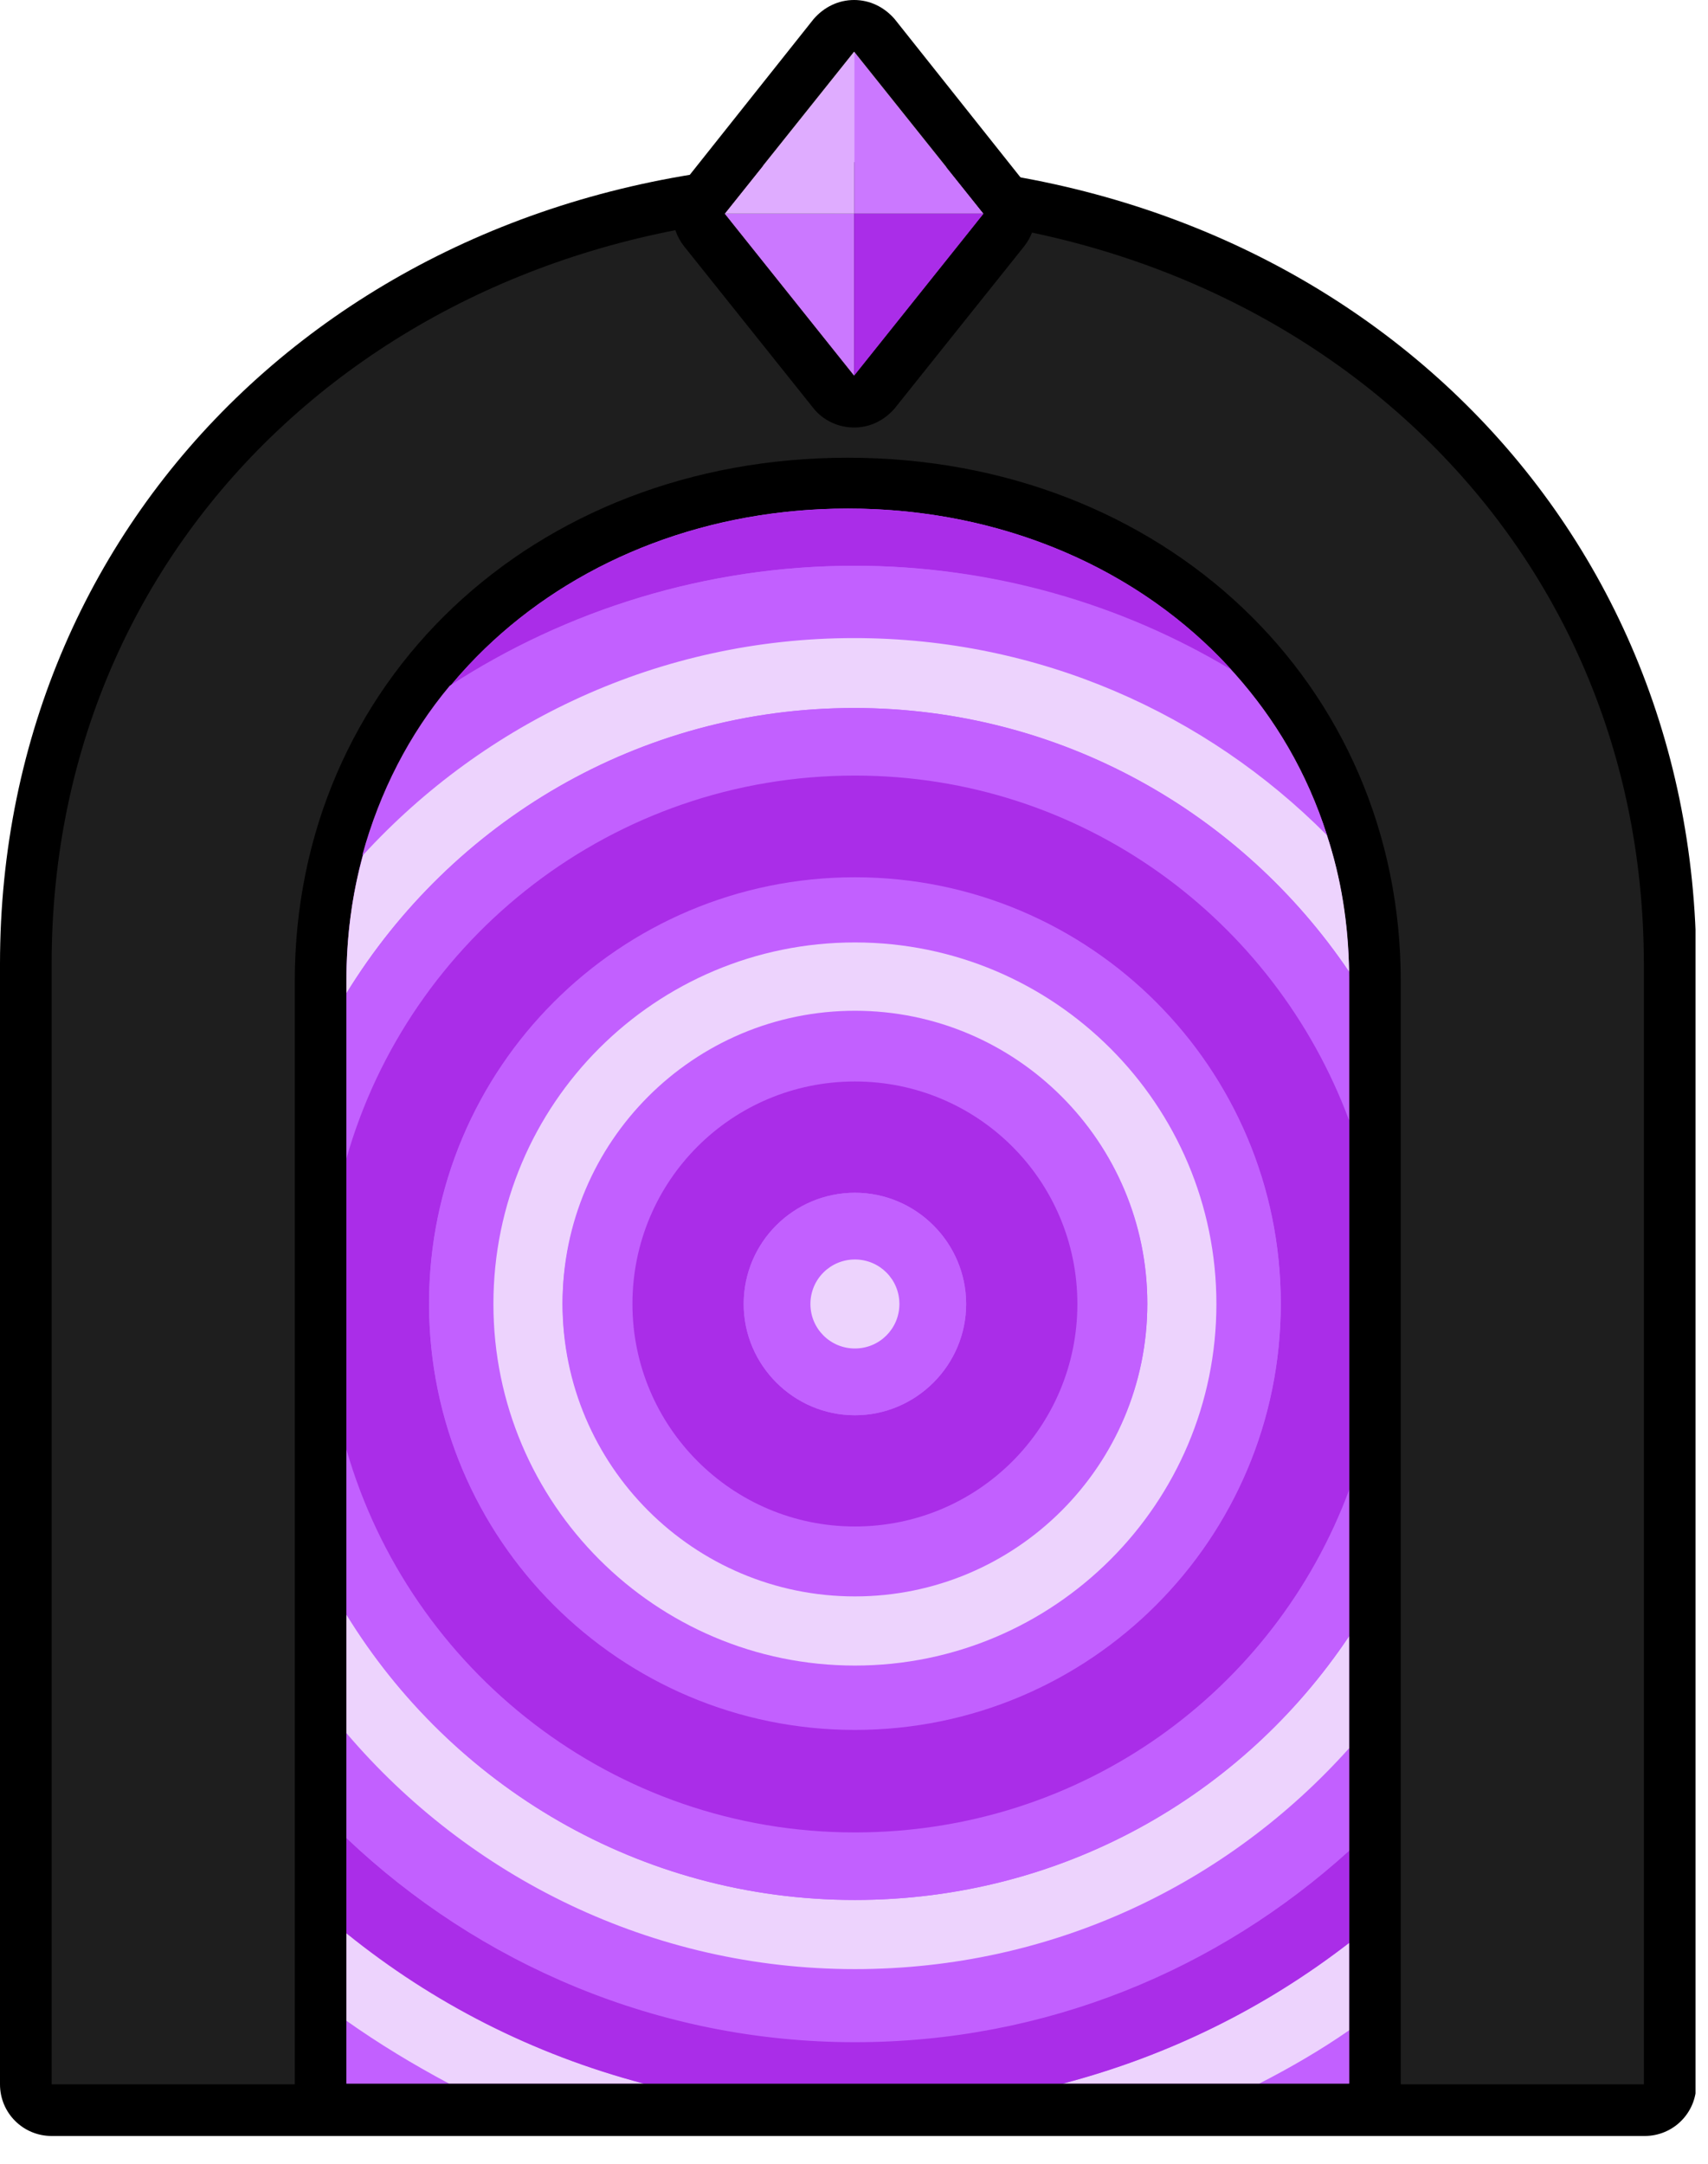 <svg width="60" height="76" viewBox="0 0 60 76" fill="none" xmlns="http://www.w3.org/2000/svg">
<g id="AAVEGOTCHi_BAAZAAR_PORTALS 1" clip-path="url(#clip0_8991_18992)">
<g id="Group">
<g id="Group_2">
<g id="Group_3">
<g id="Group_4">
<g id="Group_5">
<g id="Group_6">
<path id="Vector" d="M29.781 5.694C12.811 5.694 0 17.807 0 33.856V73.21C0 74.215 0.809 75.024 1.814 75.024H57.775C58.78 75.024 59.589 74.215 59.589 73.21V33.883C59.561 17.807 46.75 5.694 29.781 5.694Z" fill="black"/>
</g>
</g>
</g>
<path id="Vector_2" d="M29.781 7.508C14.318 7.508 1.814 18.421 1.814 33.856V73.21H10.355V34.47C10.355 23.975 18.7 16.077 29.781 16.077C40.861 16.077 49.207 24.003 49.207 34.47V73.21H57.747V33.884C57.747 18.421 45.215 7.508 29.781 7.508Z" fill="#1E1E1E"/>
<g id="Group_7">
<g id="Group_8">
<g id="Group_9">
<path id="Vector_3" d="M30.005 1.814V7.508H34.555L30.005 1.814Z" fill="#CB78FF"/>
<path id="Vector_4" d="M30.005 7.508V13.202L25.455 7.508H30.005Z" fill="#CB78FF"/>
<path id="Vector_5" d="M30.005 7.508V1.814L25.455 7.508H30.005Z" fill="#DFACFF"/>
</g>
<g id="Group_10">
<path id="Vector_6" d="M34.555 7.508H30.005V13.202L34.555 7.508Z" fill="#AA2DE8"/>
</g>
</g>
<path id="Vector_7" d="M30.004 1.814L34.554 7.508L30.004 13.202L25.455 7.508L30.004 1.814ZM30.004 0C29.446 0 28.944 0.251 28.581 0.67L24.032 6.392C23.501 7.061 23.501 7.982 24.032 8.652L28.581 14.346C28.916 14.765 29.446 15.016 30.004 15.016C30.563 15.016 31.065 14.765 31.428 14.346L35.977 8.652C36.508 7.982 36.508 7.061 35.977 6.392L31.428 0.67C31.065 0.251 30.563 0 30.004 0Z" fill="black"/>
</g>
</g>
</g>
<g id="Group_11">
<g id="Group_12">
<g id="Group_13">
<g id="Group_14">
<path id="SVGID_1_" d="M29.781 17.863C20.04 17.863 12.169 24.729 12.169 34.442V73.182H47.393V34.47C47.421 24.729 39.522 17.863 29.781 17.863Z" fill="#C260FF"/>
</g>
</g>
</g>
<g id="Group_15">
<path id="Vector_8" d="M47.393 73.182V71.312C46.388 72.01 45.327 72.596 44.239 73.182H47.393Z" fill="#C260FF"/>
<path id="Vector_9" d="M12.169 70.977V73.182H15.77C14.514 72.512 13.314 71.814 12.169 70.977Z" fill="#C260FF"/>
<path id="Vector_10" d="M44.239 73.182C45.328 72.624 46.388 72.01 47.393 71.312V68.242C44.434 70.53 41.057 72.205 37.345 73.182H44.239Z" fill="#EDD3FD"/>
<path id="Vector_11" d="M22.608 73.182C18.701 72.149 15.212 70.335 12.169 67.879V70.977C13.314 71.786 14.514 72.512 15.77 73.182H22.608Z" fill="#EDD3FD"/>
<path id="Vector_12" d="M43.262 23.529C40.052 19.984 35.196 17.863 29.809 17.863C24.143 17.863 19.063 20.179 15.825 24.087C19.9 21.435 24.813 19.872 30.032 19.872C34.861 19.872 39.41 21.212 43.262 23.529Z" fill="#AA2DE8"/>
<path id="Vector_13" d="M37.345 73.182C41.057 72.205 44.434 70.53 47.393 68.242V65.004C42.788 69.191 36.731 71.73 30.032 71.73C23.11 71.73 16.803 68.967 12.169 64.557V67.907C15.212 70.363 18.701 72.149 22.608 73.182H37.345Z" fill="#AA2DE8"/>
<path id="Vector_14" d="M30.033 22.412C36.536 22.412 42.369 25.064 46.612 29.334C45.914 27.129 44.77 25.175 43.234 23.529C39.355 21.24 34.833 19.872 30.005 19.872C24.785 19.872 19.873 21.435 15.798 24.087C14.375 25.789 13.342 27.799 12.728 30.032C17.054 25.371 23.195 22.412 30.033 22.412Z" fill="#C260FF"/>
<path id="Vector_15" d="M47.393 65.004V61.404C43.122 66.176 36.954 69.163 30.032 69.163C22.887 69.163 16.468 65.925 12.169 60.845V64.558C16.831 68.967 23.11 71.703 30.032 71.703C36.731 71.703 42.788 69.163 47.393 65.004Z" fill="#C260FF"/>
<path id="Vector_16" d="M30.004 24.868C37.233 24.868 43.625 28.553 47.393 34.135C47.365 32.432 47.114 30.841 46.611 29.334C42.369 25.064 36.508 22.412 30.004 22.412C23.166 22.412 17.026 25.371 12.756 30.032C12.365 31.427 12.169 32.907 12.169 34.47V34.888C15.854 28.887 22.441 24.868 30.004 24.868Z" fill="#EDD3FD"/>
<path id="Vector_17" d="M30.032 69.163C36.954 69.163 43.122 66.176 47.393 61.404V57.468C43.625 63.078 37.289 66.734 30.032 66.734C22.468 66.734 15.854 62.715 12.169 56.715V60.873C16.468 65.925 22.887 69.163 30.032 69.163Z" fill="#EDD3FD"/>
<path id="Vector_18" d="M30.032 66.734C37.289 66.734 43.653 63.078 47.393 57.468V52.305C44.769 59.366 38.015 64.334 30.032 64.334C21.547 64.334 14.374 58.64 12.169 50.881V56.687C15.854 62.715 22.468 66.734 30.032 66.734Z" fill="#C260FF"/>
<path id="Vector_19" d="M30.032 27.241C38.015 27.241 44.769 32.293 47.393 39.354V34.135C43.625 28.553 37.261 24.868 30.004 24.868C22.441 24.868 15.854 28.887 12.169 34.888V40.694C14.43 32.907 21.547 27.241 30.032 27.241Z" fill="#C260FF"/>
<path id="Vector_20" d="M30.032 64.362C38.015 64.362 44.769 59.394 47.393 52.333V39.354C44.769 32.293 38.015 27.241 30.032 27.241C21.547 27.241 14.374 32.935 12.169 40.694V50.909C14.402 58.668 21.547 64.362 30.032 64.362ZM30.032 30.841C38.294 30.841 44.992 37.54 44.992 45.801C44.992 54.063 38.294 60.762 30.032 60.762C21.771 60.762 15.072 54.063 15.072 45.801C15.072 37.54 21.771 30.841 30.032 30.841Z" fill="#AA2DE8"/>
<path id="Vector_21" d="M30.033 60.734C38.294 60.734 44.993 54.035 44.993 45.773C44.993 37.512 38.294 30.813 30.033 30.813C21.771 30.813 15.072 37.512 15.072 45.773C15.072 54.035 21.771 60.734 30.033 60.734ZM30.033 33.102C37.038 33.102 42.732 38.796 42.732 45.801C42.732 52.807 37.038 58.501 30.033 58.501C23.027 58.501 17.333 52.807 17.333 45.801C17.333 38.768 23.027 33.102 30.033 33.102Z" fill="#C260FF"/>
<path id="Vector_22" d="M30.032 58.501C37.038 58.501 42.731 52.807 42.731 45.801C42.731 38.796 37.038 33.102 30.032 33.102C23.026 33.102 17.333 38.768 17.333 45.801C17.333 52.807 23.026 58.501 30.032 58.501ZM30.032 35.53C35.698 35.53 40.303 40.136 40.303 45.801C40.303 51.467 35.698 56.072 30.032 56.072C24.366 56.072 19.761 51.467 19.761 45.801C19.789 40.136 24.366 35.53 30.032 35.53Z" fill="#EDD3FD"/>
<path id="Vector_23" d="M30.033 56.045C35.699 56.045 40.304 51.439 40.304 45.774C40.304 40.108 35.699 35.502 30.033 35.502C24.367 35.502 19.762 40.108 19.762 45.774C19.79 51.467 24.367 56.045 30.033 56.045ZM30.033 37.986C34.359 37.986 37.848 41.475 37.848 45.801C37.848 50.128 34.359 53.617 30.033 53.617C25.707 53.617 22.218 50.128 22.218 45.801C22.218 41.475 25.707 37.986 30.033 37.986Z" fill="#C260FF"/>
<path id="Vector_24" d="M30.032 53.616C34.358 53.616 37.847 50.128 37.847 45.801C37.847 41.475 34.358 37.986 30.032 37.986C25.706 37.986 22.217 41.475 22.217 45.801C22.217 50.1 25.706 53.616 30.032 53.616ZM30.032 41.894C32.181 41.894 33.939 43.652 33.939 45.801C33.939 47.951 32.181 49.709 30.032 49.709C27.883 49.709 26.124 47.951 26.124 45.801C26.124 43.624 27.883 41.894 30.032 41.894Z" fill="#AA2DE8"/>
<path id="Vector_25" d="M30.032 49.709C32.181 49.709 33.94 47.95 33.94 45.801C33.94 43.652 32.181 41.894 30.032 41.894C27.883 41.894 26.125 43.652 26.125 45.801C26.125 47.95 27.883 49.709 30.032 49.709ZM30.032 44.238C30.898 44.238 31.595 44.936 31.595 45.801C31.595 46.667 30.898 47.364 30.032 47.364C29.167 47.364 28.469 46.667 28.469 45.801C28.469 44.936 29.167 44.238 30.032 44.238Z" fill="#C260FF"/>
<path id="Vector_26" d="M30.032 47.364C30.898 47.364 31.595 46.667 31.595 45.801C31.595 44.936 30.898 44.238 30.032 44.238C29.167 44.238 28.469 44.936 28.469 45.801C28.469 46.667 29.167 47.364 30.032 47.364Z" fill="#EDD3FD"/>
</g>
</g>
</g>
</g>
<defs>
<clipPath id="clip0_8991_18992">
<rect width="59.561" height="75.024" fill="white"/>
</clipPath>
</defs>
</svg>
